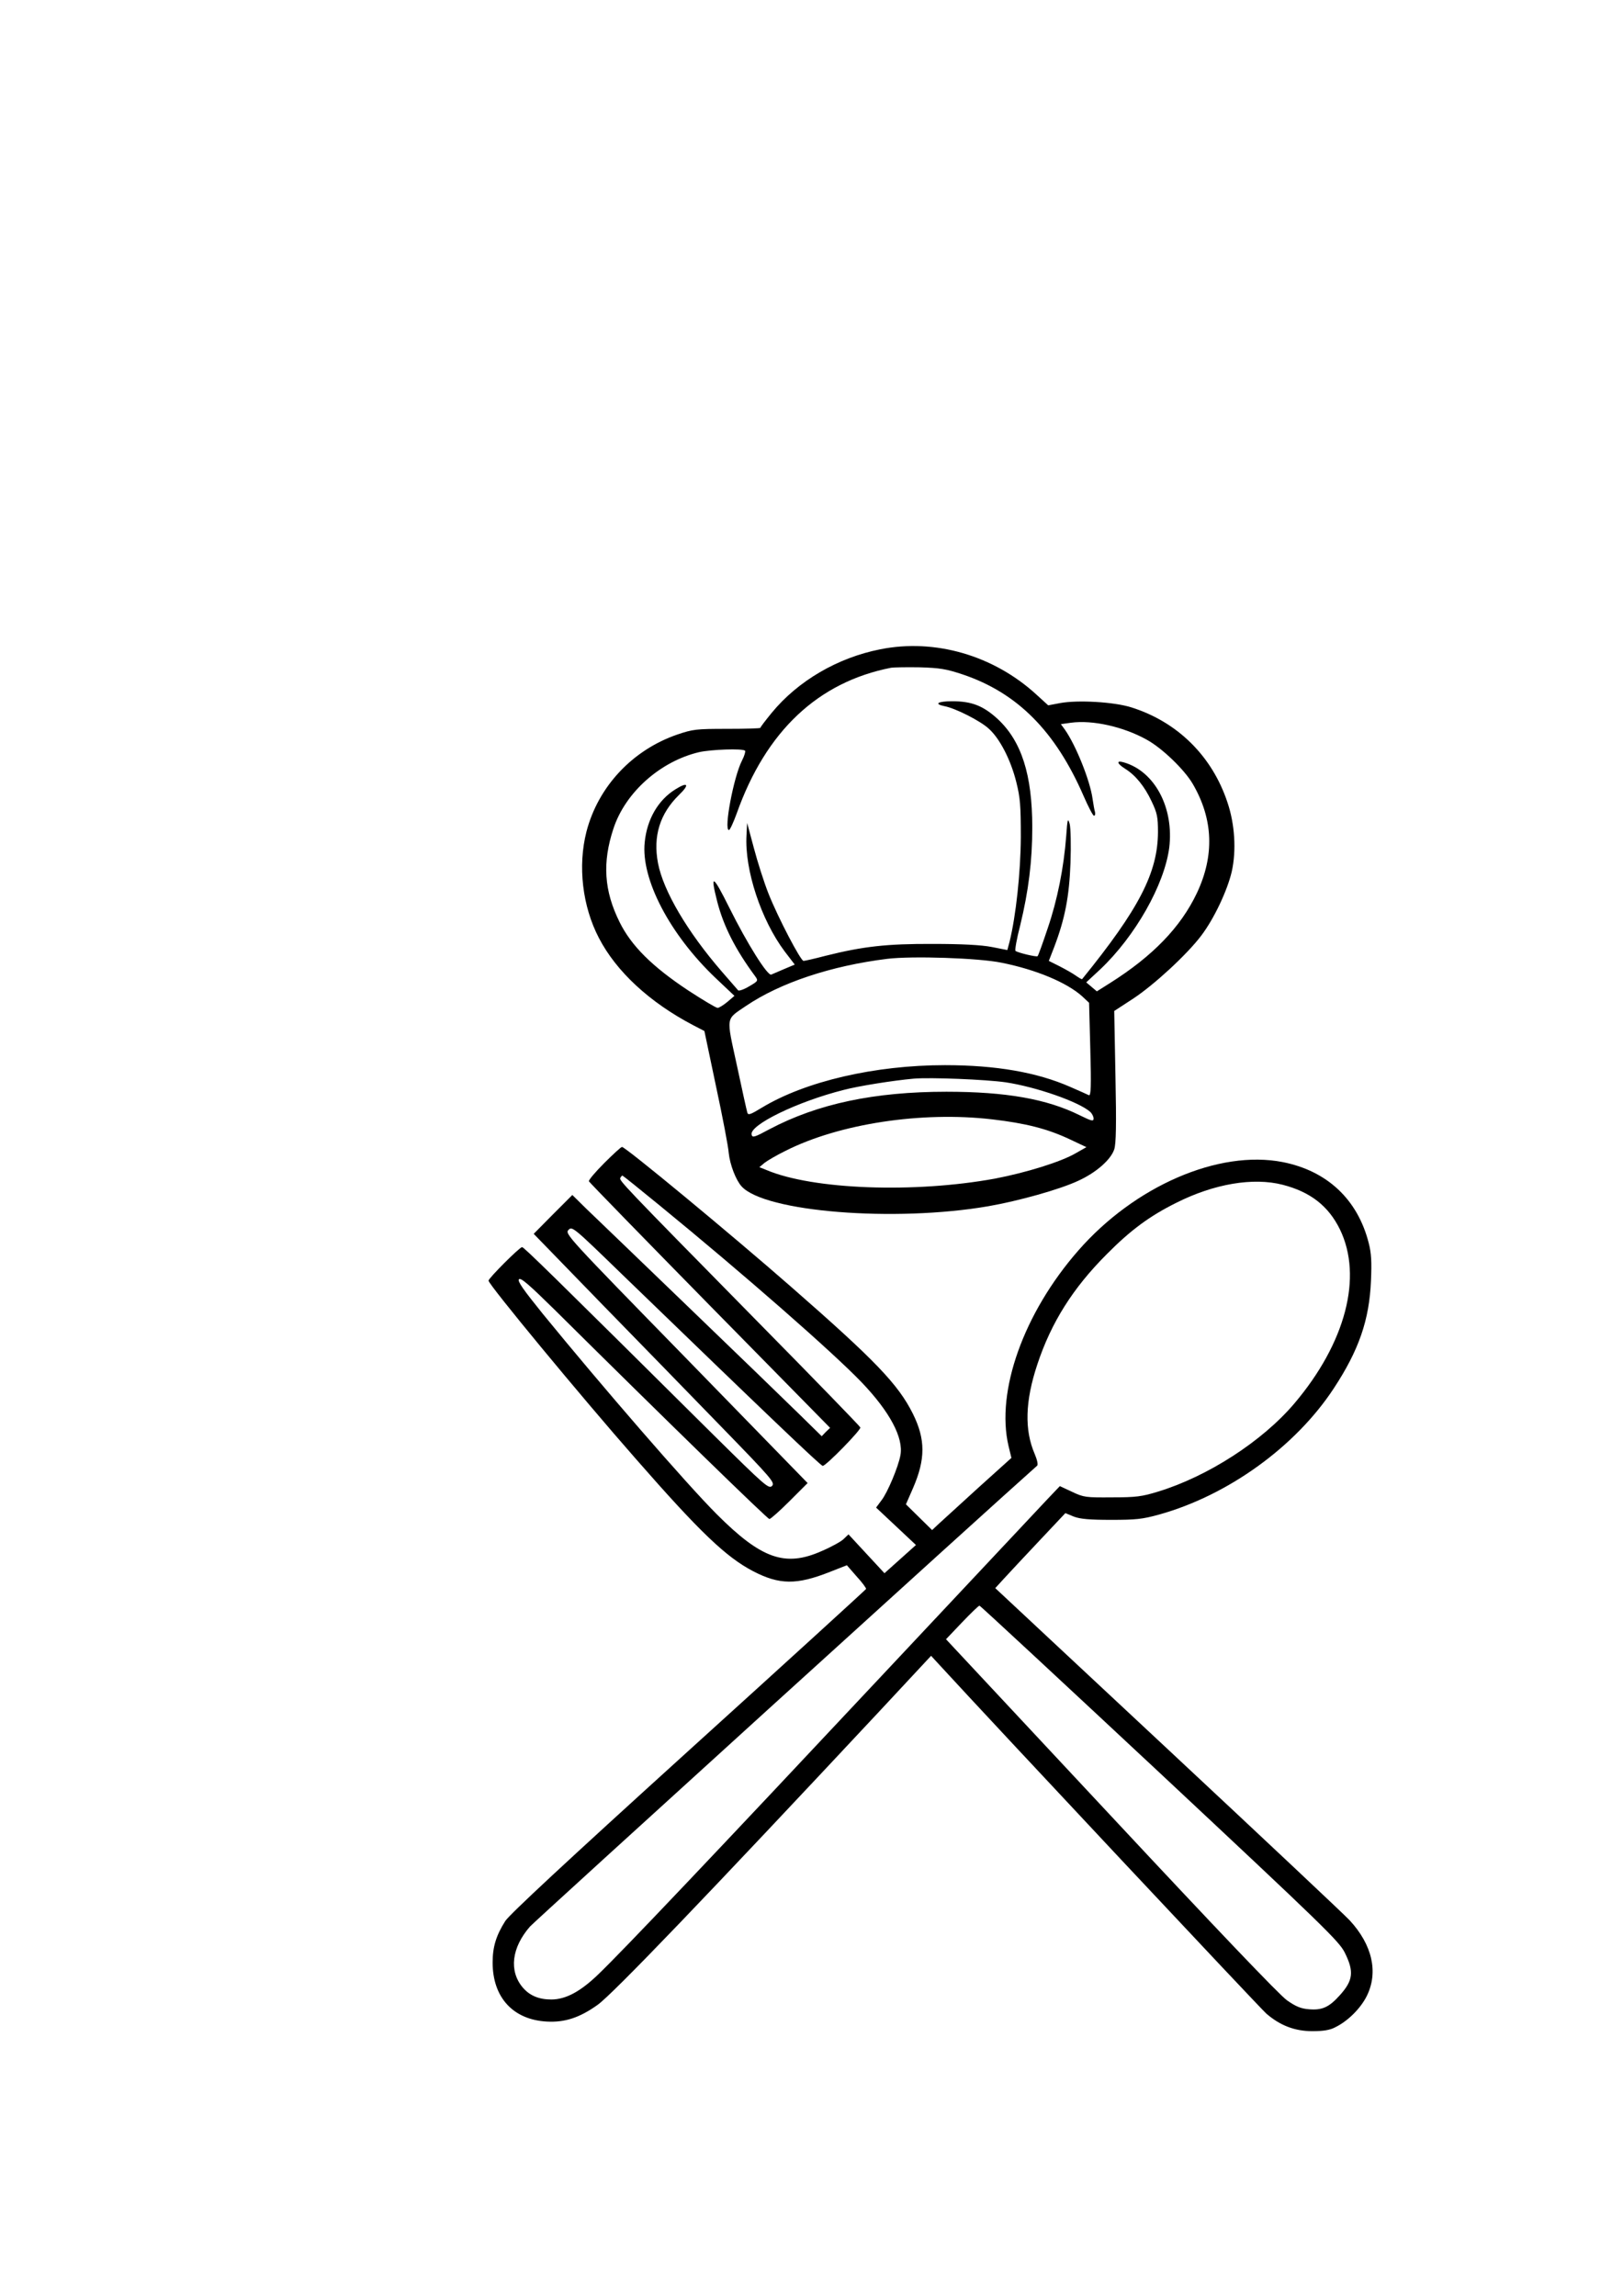 <?xml version="1.0" encoding="UTF-8" standalone="yes"?>
<svg version="1.0" xmlns="http://www.w3.org/2000/svg" width="794" height="1123" viewBox="0 0 794 1123" preserveAspectRatio="xMidYMid meet">
  <g transform="translate(0,1123) scale(0.1,-0.1)" fill="#000000" stroke="none">
    <path d="M4306 8054 c-208 -41 -402 -154 -531 -311 -30 -37 -55 -69 -55 -73 0
-3 -73 -5 -162 -5 -153 0 -168 -2 -245 -28 -220 -76 -387 -255 -444 -475 -43
-168 -20 -365 61 -520 85 -164 248 -315 462 -427 l54 -28 57 -271 c32 -149 60
-295 62 -325 6 -58 35 -133 63 -164 113 -125 748 -176 1207 -97 149 26 349 82
439 124 88 40 160 103 177 154 9 27 11 120 6 357 l-6 320 92 60 c102 67 264
216 334 309 63 83 128 222 149 313 23 103 15 232 -21 338 -75 227 -245 394
-470 465 -85 27 -263 37 -349 21 l-58 -11 -57 52 c-209 192 -497 276 -765 222z
m404 -123 c267 -90 453 -277 591 -594 23 -53 46 -97 51 -97 5 0 7 8 5 18 -3 9
-8 38 -12 65 -12 88 -81 261 -136 339 l-19 26 50 7 c105 14 255 -19 370 -83
75 -41 184 -146 225 -216 101 -173 107 -351 20 -535 -79 -166 -215 -307 -424
-439 l-65 -41 -26 22 -26 22 69 64 c171 162 313 413 337 594 24 195 -70 374
-222 418 -38 11 -35 -5 6 -31 50 -31 95 -85 130 -160 27 -57 31 -76 31 -150
-1 -198 -92 -375 -371 -719 -2 -2 -15 6 -31 17 -15 11 -51 31 -80 46 l-52 26
26 67 c53 139 74 248 80 413 3 86 1 171 -4 190 -9 31 -11 25 -17 -60 -12 -155
-43 -312 -91 -452 -24 -72 -46 -133 -49 -135 -5 -5 -98 17 -108 26 -4 3 6 60
23 125 41 169 59 315 59 479 0 258 -53 422 -169 530 -71 65 -127 87 -223 87
-70 0 -91 -13 -38 -24 54 -10 176 -72 217 -110 54 -48 108 -153 135 -262 19
-76 22 -115 22 -269 -1 -173 -24 -385 -55 -511 l-11 -41 -76 15 c-52 10 -146
15 -287 15 -227 1 -342 -12 -526 -58 -53 -14 -102 -25 -108 -25 -14 0 -124
210 -171 328 -22 55 -54 156 -72 224 l-33 123 -3 -60 c-10 -170 72 -416 187
-569 l49 -64 -52 -22 c-28 -12 -56 -24 -63 -27 -18 -7 -117 150 -205 327 -81
163 -95 170 -59 29 31 -120 89 -234 186 -365 15 -21 14 -23 -31 -49 -25 -15
-49 -23 -53 -19 -4 5 -40 46 -80 92 -168 194 -286 394 -312 530 -25 132 9 242
103 334 53 51 44 66 -18 27 -84 -52 -139 -146 -150 -259 -19 -180 123 -451
347 -664 l92 -87 -34 -29 c-19 -16 -40 -29 -48 -30 -8 0 -73 39 -145 86 -175
116 -278 218 -335 334 -76 153 -85 291 -30 457 58 177 229 329 419 374 58 13
213 19 225 7 3 -3 -3 -25 -15 -48 -41 -80 -90 -340 -64 -340 5 0 22 37 38 81
143 403 398 643 756 713 14 2 77 3 140 2 98 -3 129 -8 210 -35z m190 -1410
c170 -34 319 -97 394 -164 l34 -32 6 -229 c5 -180 3 -227 -7 -223 -6 3 -48 22
-92 41 -162 71 -362 106 -612 106 -343 0 -683 -79 -896 -208 -56 -34 -67 -38
-71 -24 -3 10 -26 113 -51 231 -53 244 -56 222 45 291 167 113 416 196 690
230 123 15 450 4 560 -19z m21 -585 c150 -23 356 -95 412 -144 9 -8 17 -23 17
-33 0 -15 -9 -13 -68 16 -161 80 -362 115 -652 115 -353 0 -630 -59 -865 -183
-74 -40 -84 -43 -88 -27 -12 47 224 162 451 219 72 19 241 46 342 55 82 7 354
-4 451 -18z m-68 -181 c164 -19 270 -46 377 -96 l85 -40 -51 -29 c-73 -43
-245 -96 -397 -125 -394 -72 -890 -54 -1117 42 l-35 14 25 21 c14 11 60 38
103 59 263 133 667 194 1010 154z"/>
    <path d="M2956 5541 c-43 -43 -77 -83 -75 -89 2 -5 269 -279 592 -608 l588
-598 -21 -20 -20 -21 -108 106 c-59 58 -303 294 -542 524 -239 230 -465 448
-503 484 l-67 66 -95 -95 -94 -95 332 -342 c183 -187 449 -461 591 -607 243
-250 258 -268 243 -284 -16 -16 -34 0 -285 248 -802 796 -929 920 -938 920
-12 0 -164 -152 -164 -164 0 -19 451 -565 720 -871 314 -359 442 -481 574
-550 129 -67 213 -68 375 -4 l84 33 48 -55 c27 -29 47 -57 46 -61 -1 -3 -391
-359 -867 -790 -600 -544 -875 -800 -898 -834 -45 -71 -62 -127 -62 -203 0
-171 100 -280 265 -289 88 -5 161 19 249 82 75 54 527 525 1386 1444 l245 263
35 -38 c277 -302 1576 -1687 1605 -1712 67 -58 139 -86 225 -86 53 0 86 5 112
19 62 30 125 93 155 154 57 116 26 250 -84 369 -26 28 -427 405 -891 838
l-843 787 42 46 c24 26 101 109 172 184 l129 137 41 -17 c31 -12 78 -16 182
-16 121 0 153 3 236 26 337 94 667 332 854 617 123 187 174 335 182 526 4 92
2 135 -11 185 -54 213 -203 353 -421 396 -313 61 -724 -117 -1000 -433 -267
-305 -404 -689 -341 -956 l14 -58 -162 -146 c-88 -81 -176 -160 -194 -177
l-32 -30 -64 63 -64 63 35 80 c61 141 61 238 -1 363 -72 144 -183 260 -596
621 -296 259 -810 684 -827 684 -5 0 -44 -36 -87 -79z m266 -203 c422 -345
854 -724 993 -869 138 -144 206 -272 190 -357 -10 -56 -63 -183 -93 -221 l-26
-35 97 -91 98 -92 -77 -69 -77 -69 -88 95 -88 95 -24 -23 c-12 -12 -61 -39
-108 -59 -178 -79 -294 -38 -512 180 -149 149 -562 626 -851 980 -96 119 -126
161 -117 170 9 9 52 -29 174 -149 562 -557 1042 -1024 1051 -1024 6 0 51 40
99 88 l88 88 -594 610 c-582 596 -594 609 -576 628 18 19 23 15 261 -216 702
-679 973 -938 983 -938 16 0 188 176 184 188 -2 6 -231 242 -509 524 -658 669
-673 685 -665 697 3 6 8 11 10 11 2 0 82 -64 177 -142z m3053 97 c136 -35 224
-104 280 -218 113 -232 28 -556 -223 -852 -157 -185 -424 -357 -667 -431 -78
-24 -107 -28 -225 -28 -128 -1 -138 0 -195 27 l-60 28 -60 -63 c-33 -35 -397
-423 -810 -863 -811 -865 -1269 -1348 -1388 -1462 -87 -84 -159 -123 -230
-123 -61 0 -106 19 -140 59 -68 81 -54 195 36 298 22 25 2255 2054 2481 2254
5 5 0 29 -12 57 -51 118 -47 259 13 439 68 205 174 373 340 539 116 117 209
186 340 251 185 93 376 125 520 88z m-601 -2877 c804 -752 877 -823 905 -879
46 -93 41 -136 -25 -209 -52 -58 -86 -73 -149 -68 -40 3 -65 13 -109 44 -36
25 -345 349 -862 903 l-806 863 79 83 c43 45 81 82 85 81 4 0 401 -369 882
-818z"/>
  </g>
</svg>